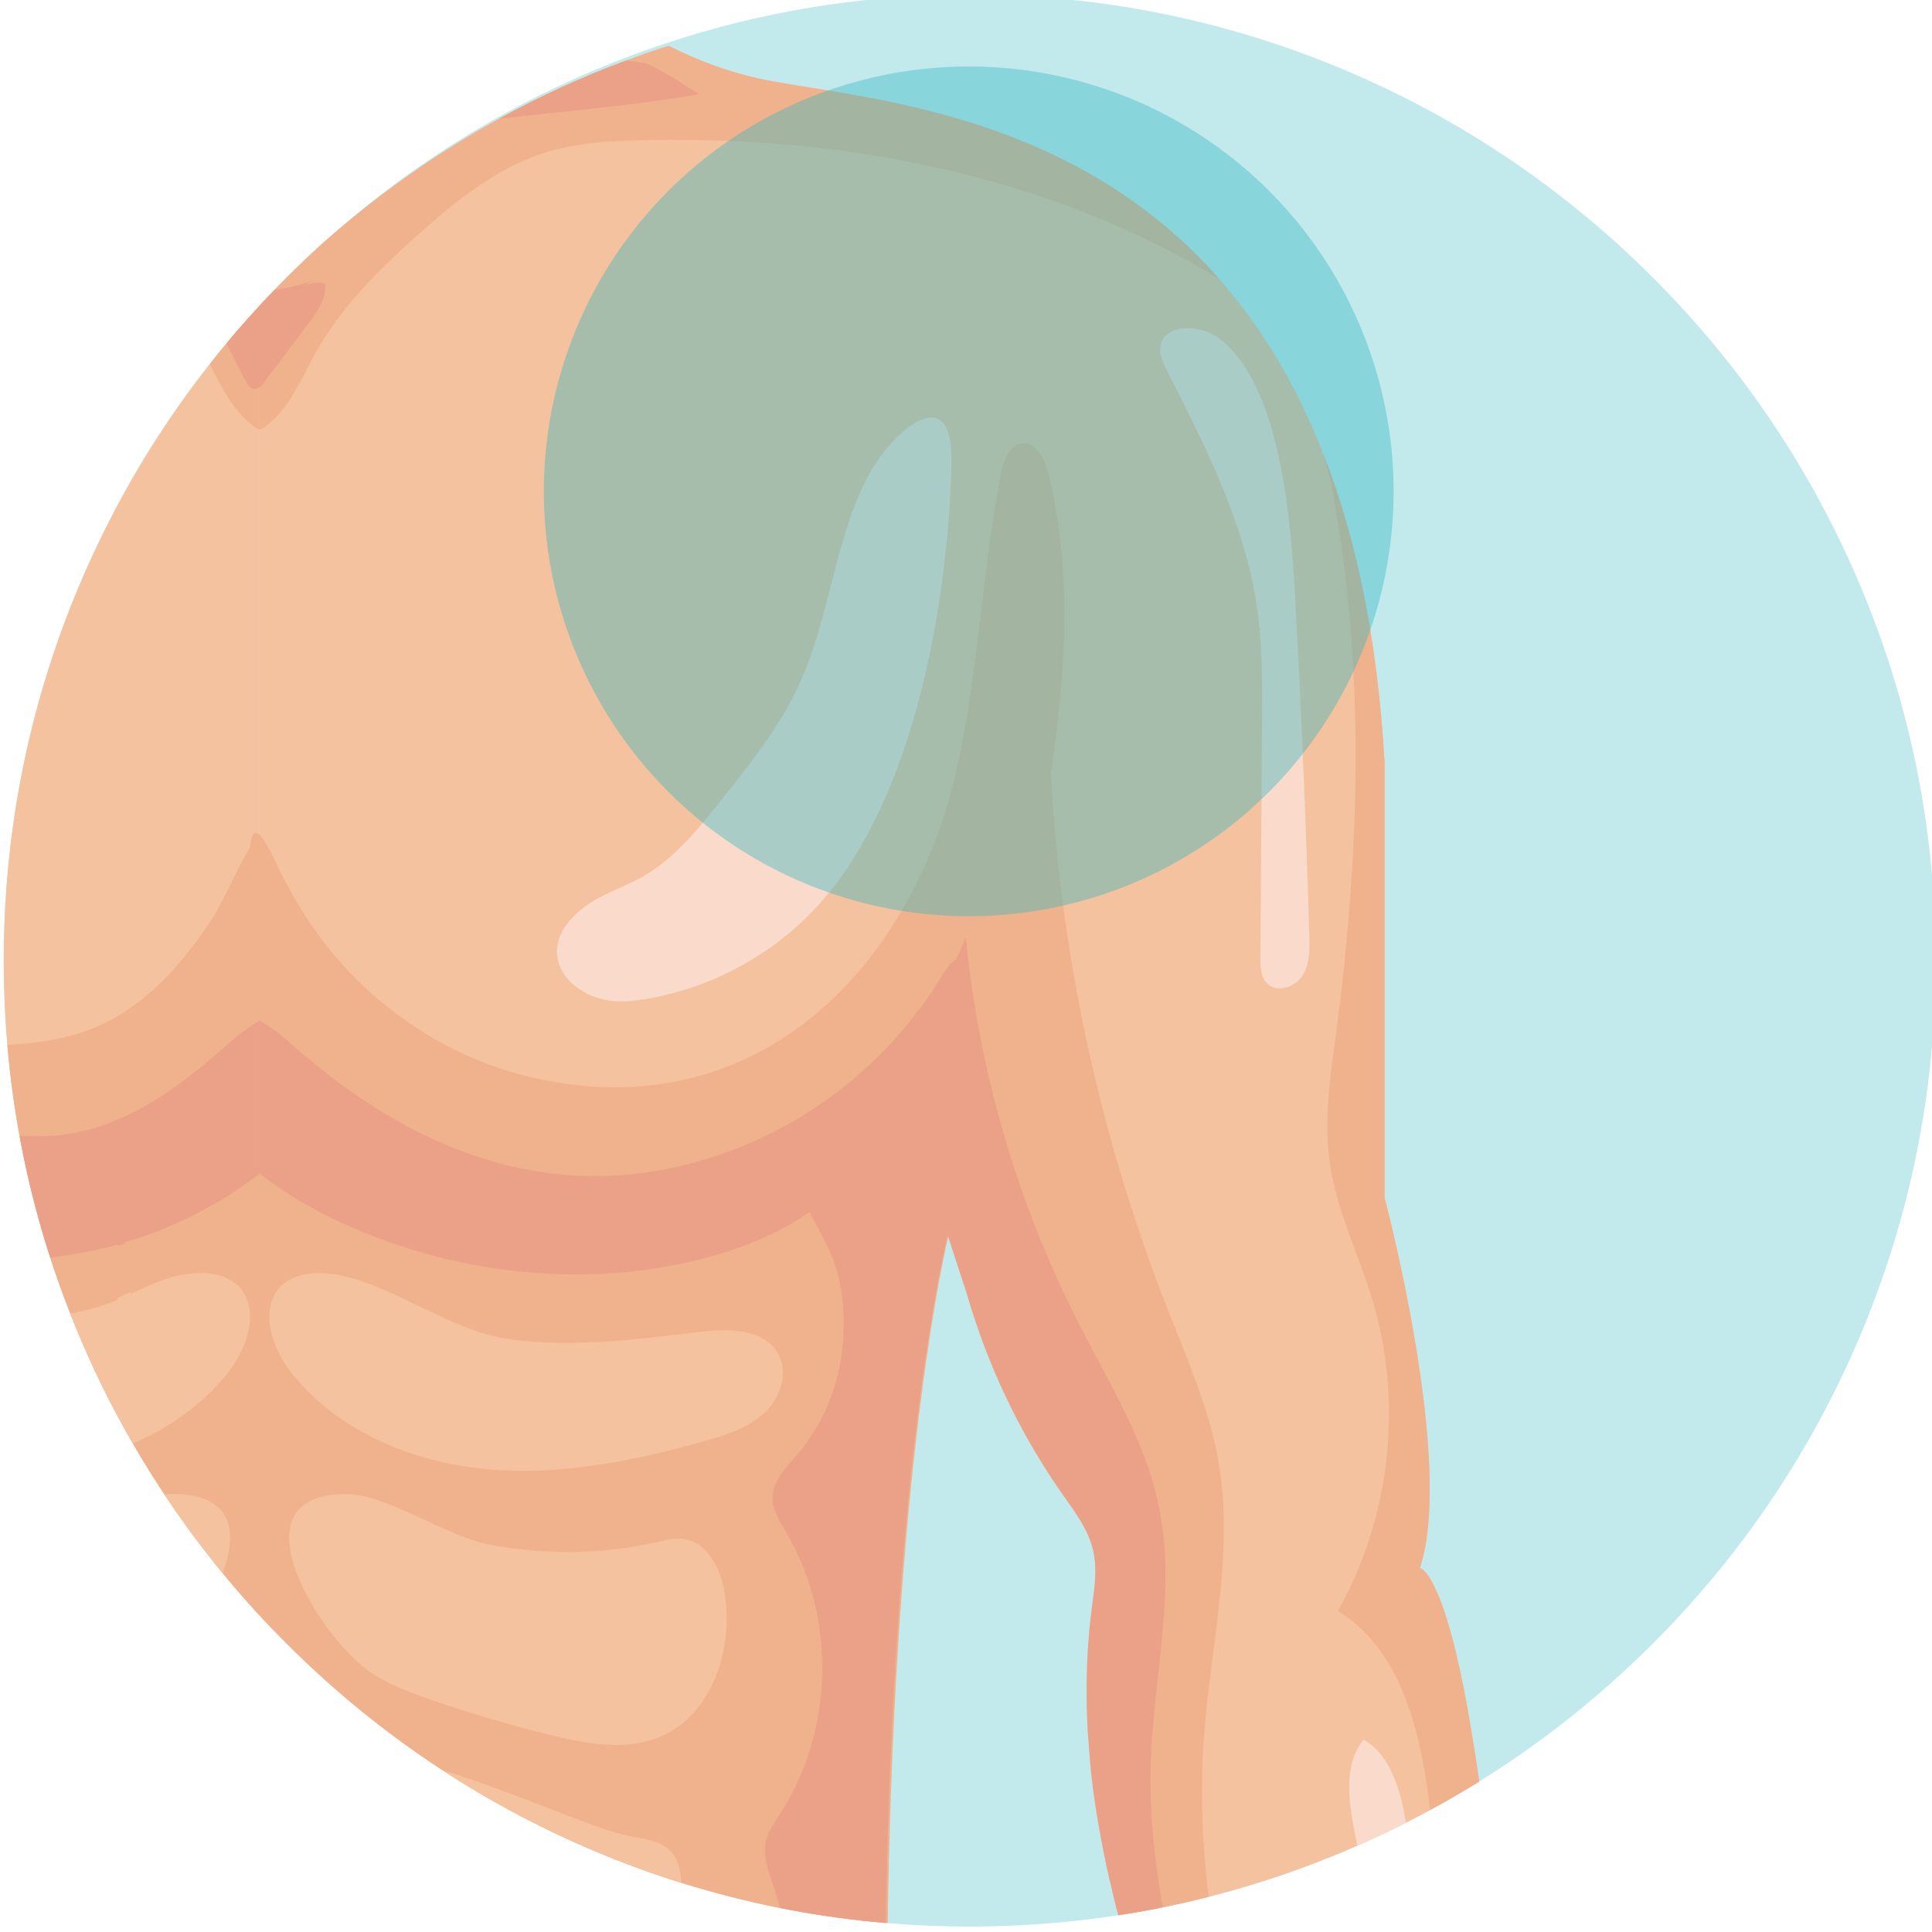 <?xml version="1.0" encoding="utf-8"?>
<!-- Generator: Adobe Illustrator 26.0.1, SVG Export Plug-In . SVG Version: 6.00 Build 0)  -->
<svg version="1.1" id="Layer_1" xmlns="http://www.w3.org/2000/svg" xmlns:xlink="http://www.w3.org/1999/xlink" x="0px" y="0px"
	 viewBox="0 0 266.295 266.295" style="enable-background:new 0 0 266.295 266.295;" xml:space="preserve">
<style type="text/css">
	.st0{opacity:0.3;}
	.st1{fill:#34B8C0;}
	.st2{clip-path:url(#SVGID_00000008837119952354128490000006959513477805526198_);}
	.st3{fill:#F4C29F;}
	.st4{fill:#EFB28C;}
	.st5{fill:#EBA187;}
	.st6{fill:#FADACB;}
	.st7{opacity:0.4;fill:#34B8C0;}
</style>
<g class="st0">
	<path class="st1" d="M133.665,265.543c-17.974,0-35.412-3.521-51.827-10.464c-15.855-6.706-30.094-16.307-42.322-28.534
		c-12.228-12.228-21.828-26.467-28.534-42.322C4.038,167.808,0.517,150.37,0.517,132.396s3.52-35.412,10.464-51.827
		c6.706-15.855,16.306-30.094,28.534-42.322S65.982,16.418,81.838,9.712C98.253,2.769,115.69-0.752,133.665-0.752
		c17.975,0,35.412,3.52,51.827,10.464c15.855,6.706,30.095,16.306,42.322,28.534c12.228,12.228,21.828,26.467,28.534,42.322
		c6.943,16.416,10.464,33.853,10.464,51.827s-3.52,35.412-10.464,51.827c-6.706,15.855-16.307,30.095-28.534,42.322
		c-12.228,12.228-26.467,21.828-42.322,28.534C169.077,262.023,151.639,265.543,133.665,265.543z"/>
</g>
<g>
	<defs>
		<path id="SVGID_1_" d="M133.665,265.543c-17.974,0-35.412-3.521-51.827-10.464c-15.855-6.706-30.094-16.307-42.322-28.534
			c-12.228-12.228-21.828-26.467-28.534-42.322C4.038,167.808,0.517,150.37,0.517,132.396s3.52-35.412,10.464-51.827
			c6.706-15.855,16.306-30.094,28.534-42.322S65.982,16.418,81.838,9.712C98.253,2.769,115.69-0.752,133.665-0.752
			c17.975,0,35.412,3.52,51.827,10.464c15.855,6.706,30.095,16.306,42.322,28.534c12.228,12.228,21.828,26.467,28.534,42.322
			c6.943,16.416,10.464,33.853,10.464,51.827s-3.52,35.412-10.464,51.827c-6.706,15.855-16.307,30.095-28.534,42.322
			c-12.228,12.228-26.467,21.828-42.322,28.534C169.077,262.023,151.639,265.543,133.665,265.543z"/>
	</defs>
	<clipPath id="SVGID_00000183942379788513742620000005477570583263139003_">
		<use xlink:href="#SVGID_1_"  style="overflow:visible;"/>
	</clipPath>
	<g style="clip-path:url(#SVGID_00000183942379788513742620000005477570583263139003_);">
		<g>
			<g>
				<path class="st3" d="M-0.517,133.489c0,3.567,0.135,7.081,0.405,10.567c0.324,4.189,0.865,8.324,1.568,12.404
					c1,5.811,2.378,11.486,4.108,16.999c0.838,2.648,1.757,5.27,2.756,7.837c2.162,5.729,4.757,11.27,7.702,16.593
					c0.054,0.108,0.108,0.216,0.189,0.324c0.216,0.405,0.433,0.838,0.676,1.243c1.324,2.324,2.729,4.621,4.189,6.864
					c2.702,4.135,5.621,8.135,8.756,11.918c0,0.162,0.027,0.324,0.054,0.487c0.054-0.081,0.081-0.189,0.135-0.27
					c1.838,2.243,3.756,4.405,5.756,6.513V41.982c-1.594,1.676-3.135,3.405-4.648,5.162c-0.784,0.919-1.567,1.865-2.324,2.838
					C10.455,72.845-0.517,101.896-0.517,133.489z"/>
			</g>
			<g>
				<path class="st4" d="M28.805,49.981c1.324,2.54,2.54,5.135,4.459,7.216c0.703,0.811,1.594,1.541,2.513,2.054V41.982
					c-1.594,1.676-3.135,3.405-4.648,5.162C30.345,48.063,29.562,49.008,28.805,49.981z"/>
			</g>
			<g>
				<path class="st4" d="M-0.112,144.056c0.324,4.189,0.865,8.324,1.568,12.404c1,5.811,2.378,11.486,4.108,16.999
					c0.838,2.648,1.757,5.27,2.756,7.837c2.162,5.729,4.757,11.27,7.702,16.593c0.054,0.108,0.108,0.216,0.189,0.324
					c0.216,0.405,0.433,0.838,0.676,1.243c1.324,2.324,2.729,4.621,4.189,6.864c2.702,4.135,5.621,8.135,8.756,11.918
					c0,0.162,0.027,0.324,0.054,0.487c0.054-0.081,0.081-0.189,0.135-0.27c1.838,2.243,3.756,4.405,5.756,6.513
					c0.622,0.676,1.243,1.324,1.892,1.973c1.054-6.837,1.865-13.729,1.702-20.674c-0.189-7.81-1.567-15.54-2.108-23.295
					c-0.027-0.027-0.027-0.054,0-0.081c-0.108-0.595-0.135-1.162-0.135-1.702c-0.081-1.595-0.108-3.216-0.108-4.838
					c0.054-4.351,0.513-8.675,0.946-12.999c0.351-3.73,0.676-7.459,0.649-11.188c-0.027-3.378-0.324-6.729-0.676-10.08
					c-0.513-5.027-1.135-10.08-1-15.134c0.081-2.865,1.135-9.242-1.162-11.567c-0.081-0.108-0.162-0.189-0.27-0.27
					c-0.378,0.541-0.73,1.081-1.054,1.648v0.027c-2,3.351-3.405,7.107-5.54,10.35c-3.432,5.108-7.54,9.918-12.783,12.972
					c-1.648,0.946-3.405,1.757-5.27,2.324C7.293,143.515,3.618,143.975-0.112,144.056z"/>
			</g>
			<g>
				<g>
					<path class="st5" d="M15.911,155.662l-0.072-0.898c0.122,0.033,0.245,0.066,0.367,0.099v0.602
						C16.109,155.535,16.01,155.597,15.911,155.662z"/>
				</g>
			</g>
			<g>
				<path class="st3" d="M35.777,40.063v184.906c0.622,0.676,1.243,1.324,1.892,1.973c5.648,5.783,11.81,11.053,18.431,15.729
					c11.431,8.081,24.187,14.404,37.889,18.566c4.594,1.405,9.296,2.568,14.08,3.486c4.594,0.865,9.242,1.486,13.999,1.892
					c0.027-1.946,0.054-3.864,0.108-5.729c0.054-3.027,0.135-5.972,0.216-8.864c0.027-1.081,0.054-2.135,0.108-3.189
					c0.081-2.675,0.189-5.297,0.298-7.864c0.081-1.757,0.162-3.513,0.243-5.189c0.027-0.297,0.027-0.567,0.054-0.838
					c0.108-2.162,0.216-4.243,0.351-6.297c0.216-3.486,0.459-6.837,0.703-10.026c0.081-1.243,0.189-2.486,0.297-3.703
					c0.027-0.405,0.054-0.811,0.108-1.216c0.081-0.946,0.162-1.865,0.243-2.756c0.892-10.053,1.919-18.161,2.865-24.431
					c0.243-1.702,0.487-3.27,0.73-4.675c0.135-0.946,0.297-1.811,0.432-2.622c0.189-1.081,0.378-2.027,0.513-2.892
					c0.027-0.135,0.054-0.243,0.081-0.378c0.108-0.486,0.189-0.919,0.27-1.351c0.567-2.919,0.946-4.351,0.946-4.351l0.054,0.189
					v0.027l2.568,7.837c2.865,9.918,7.324,19.323,13.242,27.728c1.703,2.432,3.54,4.837,4.189,7.729
					c0.594,2.621,0.135,5.324-0.216,8.026c-0.486,3.811-0.703,7.594-0.703,11.378c0,1.432,0.027,2.865,0.108,4.297
					c0.027,1.081,0.108,2.162,0.216,3.243c-0.027,0.135,0,0.271,0.027,0.433c0.027,0.324,0.054,0.676,0.081,1
					c0,0.324,0.027,0.649,0.081,0.973c0.081,0.892,0.162,1.757,0.27,2.649c0.027,0.27,0.081,0.567,0.108,0.838
					c0.081,0.567,0.162,1.135,0.243,1.729c0.108,0.973,0.271,1.892,0.433,2.838c0.216,1.108,0.406,2.189,0.622,3.297v0.081
					c0.108,0.649,0.243,1.27,0.405,1.919c0.108,0.621,0.243,1.243,0.405,1.865c0.081,0.46,0.189,0.919,0.324,1.378
					c0.405,1.892,0.892,3.757,1.405,5.621h0.027c0.162,0,0.297-0.027,0.46-0.081c1.865-0.297,3.702-0.648,5.54-1.027
					c2.108-0.432,4.189-0.919,6.243-1.459c7.107-1.838,13.945-4.27,20.539-7.189c2.243-1,4.432-2.054,6.621-3.189
					c1.108-0.54,2.189-1.135,3.297-1.757c2.297-1.243,4.594-2.595,6.81-4c-0.297-2.162-0.595-4.162-0.892-5.999
					c-0.108-0.676-0.216-1.324-0.324-1.973c-1.459-8.945-2.919-14.35-4.108-17.593c-0.162-0.433-0.297-0.811-0.46-1.162
					c-0.054-0.162-0.135-0.324-0.216-0.486c-0.081-0.216-0.189-0.405-0.27-0.595c-1.243-2.622-2.054-2.676-2.054-2.676
					c4.838-14.566-4.864-51.023-4.864-51.023v-59.915c-0.973-17.269-4-31.241-8.405-42.537c-3.892-9.999-8.837-17.891-14.404-24.215
					c-19.809-22.485-47.267-24.674-61.428-27.214c-5.297-0.946-10.134-2.73-14.458-4.919c-2,0.621-3.946,1.324-5.892,2.054
					c-6.053,2.243-11.864,4.919-17.458,8C57.316,22.686,46.858,30.631,37.75,39.928C37.102,40.009,36.426,40.063,35.777,40.063z"/>
			</g>
			<g>
				<path class="st4" d="M35.777,40.063v19.188c0.946-0.514,1.838-1.243,2.54-2.054c2.27-2.486,3.567-5.702,5.216-8.648
					c3.459-6.189,8.594-11.269,13.837-15.999c5.351-4.784,11.08-9.459,17.917-11.567c4.324-1.324,8.972-1.594,13.513-1.675
					c17.863-0.378,35.943,1.73,52.996,7.243c8.513,2.757,16.783,6.324,24.485,10.864c0.514,0.297,1.108,0.649,1.757,1.027
					c-19.809-22.485-47.267-24.674-61.428-27.214c-5.297-0.946-10.134-2.73-14.458-4.919c-2,0.621-3.946,1.324-5.892,2.054
					c-6.053,2.243-11.864,4.919-17.458,8C57.316,22.686,46.858,30.631,37.75,39.928C37.102,40.009,36.426,40.063,35.777,40.063z"/>
			</g>
			<g>
				<path class="st4" d="M184.172,142.38c-0.811,6.027-1.757,12.107-0.838,18.107c0.919,6.378,3.864,12.242,5.756,18.404
					c4.351,14.215,2.622,30.187-4.675,43.159c8.432,5.135,11.215,15.918,12.485,25.701c0.108,0.946,0.243,1.919,0.324,2.865
					c2.297-1.243,4.594-2.595,6.81-4c-0.297-2.162-0.595-4.162-0.892-5.999c-0.108-0.676-0.216-1.324-0.324-1.973
					c-1.459-8.945-2.919-14.35-4.108-17.593c-0.162-0.433-0.297-0.811-0.46-1.162c-0.054-0.162-0.135-0.324-0.216-0.486
					c-0.081-0.216-0.189-0.405-0.27-0.595c-1.243-2.622-2.054-2.676-2.054-2.676c4.838-14.566-4.864-51.023-4.864-51.023v-59.915
					c-0.973-17.269-4-31.241-8.405-42.537c0.351,1.486,0.811,2.918,1.054,4.162c0.892,4.729,1.621,9.486,2.135,14.269
					c1.027,9.459,1.378,18.972,1.162,28.457C186.55,120.544,185.605,131.489,184.172,142.38z"/>
			</g>
			<g>
				<path class="st4" d="M28.345,192.539c0.081,4.811,0.27,9.594,0.594,14.404v0.027c0.216,3.783,0.514,7.513,0.892,11.269
					c0,0.162,0.027,0.324,0.054,0.487c0.054-0.081,0.081-0.189,0.135-0.27c1.838,2.243,3.756,4.405,5.756,6.513
					c0.622,0.676,1.243,1.324,1.892,1.973c5.648,5.783,11.81,11.053,18.431,15.729c11.431,8.081,24.187,14.404,37.889,18.566
					c4.594,1.405,9.296,2.568,14.08,3.486c4.594,0.865,9.242,1.486,13.999,1.892v0.432h0.27v-0.432
					c0.757-60.05,7.027-90.399,8.351-96.155v-0.027c0.162-0.676,0.243-1,0.243-1l2.622,8.054
					c2.838,9.918,7.324,19.323,13.215,27.728c1.702,2.432,3.567,4.837,4.216,7.729c0.567,2.622,0.135,5.351-0.243,8.027
					c-0.811,6.486-0.892,12.864-0.378,19.188c0.108,1.324,0.216,2.622,0.351,3.892c0.135,1.162,0.297,2.297,0.46,3.459
					c0.135,0.973,0.297,1.919,0.459,2.838c0.189,1.135,0.378,2.243,0.594,3.378c0.108,0.648,0.243,1.27,0.405,1.919
					c0.621,2.946,1.324,5.864,2.135,8.81c0.054,0.27,0.135,0.514,0.216,0.784c1.865-0.297,3.702-0.648,5.54-1.027
					c2.108-0.432,4.189-0.919,6.243-1.459c-1-7.432-1.378-14.891-0.892-22.431c0.838-12.945,4.27-25.89,2.108-38.646
					c-1.27-7.459-4.378-14.431-7.135-21.431c-9.215-23.512-14.674-48.483-15.999-73.697c2.081-13.81,2.973-27.566-0.324-41.267
					c-0.486-1.973-1.675-4.378-3.675-4.162c-1.757,0.243-2.513,2.351-2.865,4.054c-2.595,13.323-3.081,26.998-5.973,40.24
					c-6.081,27.971-27.647,50.023-58.212,43.213c-12.594-2.784-23.945-10.729-31.133-21.485c-1.568-2.351-2.946-4.838-4.243-7.378
					c-0.216-0.46-1.594-3.648-2.649-4.675c-0.513-0.486-0.946-0.459-1.162,0.648c-0.054,0.351-0.108,0.676-0.162,1.027v0.027
					c-1.649,9.242-2.973,18.566-3.946,27.917c-0.784,7.189-1.378,14.404-1.729,21.647c-0.162,3.054-0.297,6.081-0.378,9.135
					C28.237,181.188,28.21,186.863,28.345,192.539z"/>
			</g>
			<g>
				<path class="st6" d="M113.357,124.127c-6.668,7.667-16.275,12.71-26.372,13.846c-7.742,0.871-14.462-6.347-6.937-12.575
					c2.506-2.073,5.753-2.987,8.579-4.597c4.264-2.427,7.437-6.347,10.506-10.175c4.121-5.141,8.283-10.349,11.039-16.334
					c4.204-9.131,4.797-19.616,9.413-28.559c3.026-5.863,11.894-14.14,11.561-1.73C130.639,82.929,126.174,109.39,113.357,124.127z"
					/>
			</g>
			<g>
				<path class="st5" d="M35.788,140.69v21.058c3.531,2.786,7.516,5.086,11.598,6.933c16.198,7.386,35.475,9.265,52.58,3.92
					c4.373-1.361,8.196-3.207,11.598-5.508c11.663-7.678,17.98-20.183,21.803-34.989c-0.55-0.259-1.101-0.162-1.587,0.13
					c-0.713,0.421-1.361,1.263-1.782,1.976c-6.479,10.853-16.619,19.471-28.412,24.071c-10.561,4.114-20.604,4.73-30.097,2.689
					c-11.404-2.43-21.965-8.682-31.587-17.3C38.672,142.569,37.246,141.532,35.788,140.69z"/>
			</g>
			<g>
				<path class="st3" d="M70.183,184.586c8.712,1.189,17.551,0.041,26.28-1.006c3.913-0.469,8.753-0.49,10.745,2.911
					c1.534,2.619,0.391,6.151-1.819,8.231c-2.211,2.08-5.223,3.037-8.144,3.866c-9.809,2.784-20.005,4.841-30.159,3.918
					c-10.153-0.923-20.342-5.139-26.748-13.071c-5.102-6.317-4.456-14.434,4.35-13.942
					C52.665,175.939,61.587,183.412,70.183,184.586z"/>
			</g>
			<g>
				<path class="st3" d="M90.516,212.554c1.238-0.281,2.506-0.607,3.763-0.422c3.437,0.504,5.193,4.421,5.674,7.861
					c1.058,7.565-1.862,16.367-8.886,19.369c-4.733,2.022-10.161,1.027-15.158-0.204c-5.399-1.33-10.739-2.898-15.999-4.699
					c-2.79-0.955-5.575-1.984-8.12-3.474c-7.056-4.133-20.435-24.831-4.327-25.061c5.851-0.084,13.866,5.813,19.994,6.97
					C75.064,214.33,82.958,214.272,90.516,212.554z"/>
			</g>
			<g>
				<path class="st3" d="M56.1,242.67c11.431,8.081,24.187,14.404,37.889,18.566c0-0.27-0.027-0.487-0.027-0.73
					c-0.054-1.811-0.162-3.756-1.324-5.135c-1.297-1.54-3.459-1.892-5.459-2.216C81.882,252.318,67.64,245.346,56.1,242.67z"/>
			</g>
			<g>
				<path class="st5" d="M106.448,259.534c0.568,1.73,1.108,3.432,1.622,5.189c4.594,0.865,9.242,1.486,13.999,1.892
					c0.027-1.946,0.054-3.864,0.108-5.729c0.054-3.027,0.135-5.972,0.216-8.864c0.027-1.081,0.054-2.135,0.108-3.189
					c0.081-2.675,0.189-5.297,0.298-7.864c0.081-1.757,0.162-3.487,0.243-5.189c0.027-0.297,0.027-0.567,0.054-0.838
					c0.108-2.162,0.216-4.243,0.351-6.297c0.216-3.486,0.459-6.837,0.703-10.026c0.081-1.243,0.189-2.486,0.297-3.703
					c0.027-0.405,0.054-0.811,0.108-1.216c0.081-0.946,0.162-1.865,0.243-2.756c0.892-10.053,1.919-18.161,2.865-24.431
					c0.243-1.702,0.487-3.27,0.73-4.675c0.135-0.946,0.297-1.811,0.432-2.622c0.189-1.081,0.378-2.027,0.513-2.892
					c0.027-0.135,0.054-0.243,0.081-0.378c0.108-0.486,0.189-0.919,0.27-1.351c0.567-2.919,0.946-4.351,0.946-4.351l0.054,0.189
					v0.027l2.568,7.837c2.865,9.918,7.324,19.323,13.242,27.728c1.703,2.432,3.54,4.837,4.189,7.729
					c0.594,2.621,0.135,5.324-0.216,8.026c-0.486,3.811-0.703,7.594-0.703,11.378c0,1.432,0.027,2.865,0.108,4.297
					c0.027,1.081,0.108,2.162,0.216,3.243c-0.027,0.135,0,0.271,0.027,0.433c0.027,0.324,0.054,0.676,0.081,1
					c0,0.324,0.027,0.649,0.081,0.973c0.081,0.892,0.162,1.757,0.27,2.649c0.027,0.27,0.081,0.567,0.108,0.838
					c0.351,2.621,0.784,5.243,1.297,7.864c0.135,0.648,0.27,1.324,0.405,2c0.108,0.621,0.243,1.243,0.405,1.865
					c0.081,0.46,0.189,0.919,0.324,1.378c0.405,1.892,0.892,3.757,1.405,5.621h0.027c0.162,0,0.297-0.027,0.46-0.081
					c1.865-0.297,3.702-0.648,5.54-1.027c-1.405-7.351-2.189-14.756-1.865-22.269c0.487-11.378,3.378-22.864,1.135-33.998
					c-1.784-9.081-6.837-17.134-11.026-25.377c-8.513-16.621-13.837-34.835-15.648-53.402c-0.433,1.027-0.838,2.027-1.297,3.054
					c-3.864,9.134-8.486,18.323-16.675,23.755c-6.405,4.27-5.675,7.27-3.594,11.107c1.378,2.649,3.432,5.729,4.216,9.891
					c1.54,8.108-0.324,16.999-5.756,23.35c-1.621,1.892-3.594,3.837-3.54,6.297c0.027,1.622,1,3.081,1.811,4.459
					c7.08,11.864,6.675,27.701-0.946,39.213c-0.622,1-1.351,2-1.703,3.135C105.097,255.426,105.772,257.534,106.448,259.534z"/>
			</g>
			<g>
				<path class="st6" d="M178.576,83.507c0.82,15.137,1.451,30.284,1.893,45.437c0.056,1.917,0.073,3.969-0.97,5.579
					c-1.044,1.61-3.58,2.376-4.901,0.984c-0.84-0.885-0.881-2.238-0.873-3.46c0.075-10.805,0.151-21.61,0.225-32.414
					c0.037-5.348,0.073-10.722-0.703-16.014c-1.701-11.614-7.201-22.27-12.483-32.752c-0.465-0.923-0.942-1.909-0.85-2.938
					c0.289-3.242,5.248-3.328,7.897-1.437C176.889,52.975,178.029,73.405,178.576,83.507z"/>
			</g>
			<g>
				<path class="st6" d="M187.226,255.156l0.081,0.405c2.243-1,4.432-2.054,6.621-3.189c-0.703-5.648-2.351-10.513-5.972-12.594
					C184.605,243.859,186.28,250.183,187.226,255.156z"/>
			</g>
			<g>
				<path class="st5" d="M68.802,16.362c9.216-1.054,18.404-1.784,27.566-3.378c0-0.027-6.162-3.946-7.108-4.162
					c-0.973-0.243-1.973-0.378-3-0.46C80.207,10.606,74.396,13.281,68.802,16.362z"/>
			</g>
			<g>
				<path class="st5" d="M31.129,47.144c0.865,1.811,1.784,3.594,2.703,5.351c0.243,0.486,0.595,1.027,1.135,1.108
					c0.297,0.027,0.567-0.054,0.811-0.243c0.243-0.189,0.487-0.46,0.676-0.73c2.054-2.703,4.081-5.432,6.135-8.135
					c1.189-1.595,2.459-3.405,2.216-5.378c-1.081-0.297-2.297-0.135-3.27,0.432l1.486-0.865c-1.703,0.649-3.459,1.054-5.27,1.243
					c-0.648,0.081-1.324,0.135-1.973,0.135v1.919C34.183,43.658,32.642,45.387,31.129,47.144z"/>
			</g>
			<g>
				<path class="st5" d="M1.456,156.46c1,5.811,2.378,11.486,4.108,16.999c3.756-0.324,7.216-0.973,10.648-1.919v0.189
					c0.324-0.108,0.649-0.216,0.973-0.324l-0.027-0.162c2.324-0.676,4.648-1.486,7.027-2.567c1.54-0.703,3.081-1.459,4.594-2.324
					c2.459-1.324,4.81-2.865,6.999-4.594v-21.079c-1.459,0.865-2.865,1.892-4.108,3c-0.378,0.351-0.784,0.676-1.162,1.027
					c-6.891,6.026-14.756,11.594-24.215,11.891C4.671,156.649,3.077,156.568,1.456,156.46z"/>
			</g>
			<g>
				<path class="st3" d="M8.32,181.296c2.162,5.729,4.757,11.27,7.702,16.593l0.189-1.865v2.189
					c0.216,0.405,0.433,0.838,0.676,1.243c4.243-1.405,8.324-4.054,11.459-6.919c1.081-1.027,2.081-2.081,2.892-3.108
					c4.81-5.946,4.513-13.459-2.838-13.945c-0.487-0.027-0.973-0.027-1.514,0c-3.324,0.189-6.053,1.567-8.891,2.865l0.027-0.27
					c-0.595,0.27-1.216,0.541-1.811,0.811v0.243c-0.216,0.108-0.459,0.189-0.676,0.297C13.211,180.35,10.779,180.918,8.32,181.296z"
					/>
			</g>
			<g>
				<path class="st3" d="M21.076,206.321c2.702,4.135,5.621,8.135,8.756,11.918c0,0.162,0.027,0.324,0.054,0.487
					c0.054-0.081,0.081-0.189,0.135-0.27c2.189-4.784,2.675-9.486-1.081-11.486v-0.027c-1.189-0.622-2.756-1-4.837-1.027
					C23.157,205.916,22.13,206.051,21.076,206.321z"/>
			</g>
		</g>
	</g>
</g>
<circle class="st7" cx="133.522" cy="67.724" r="58.563"/>
</svg>
